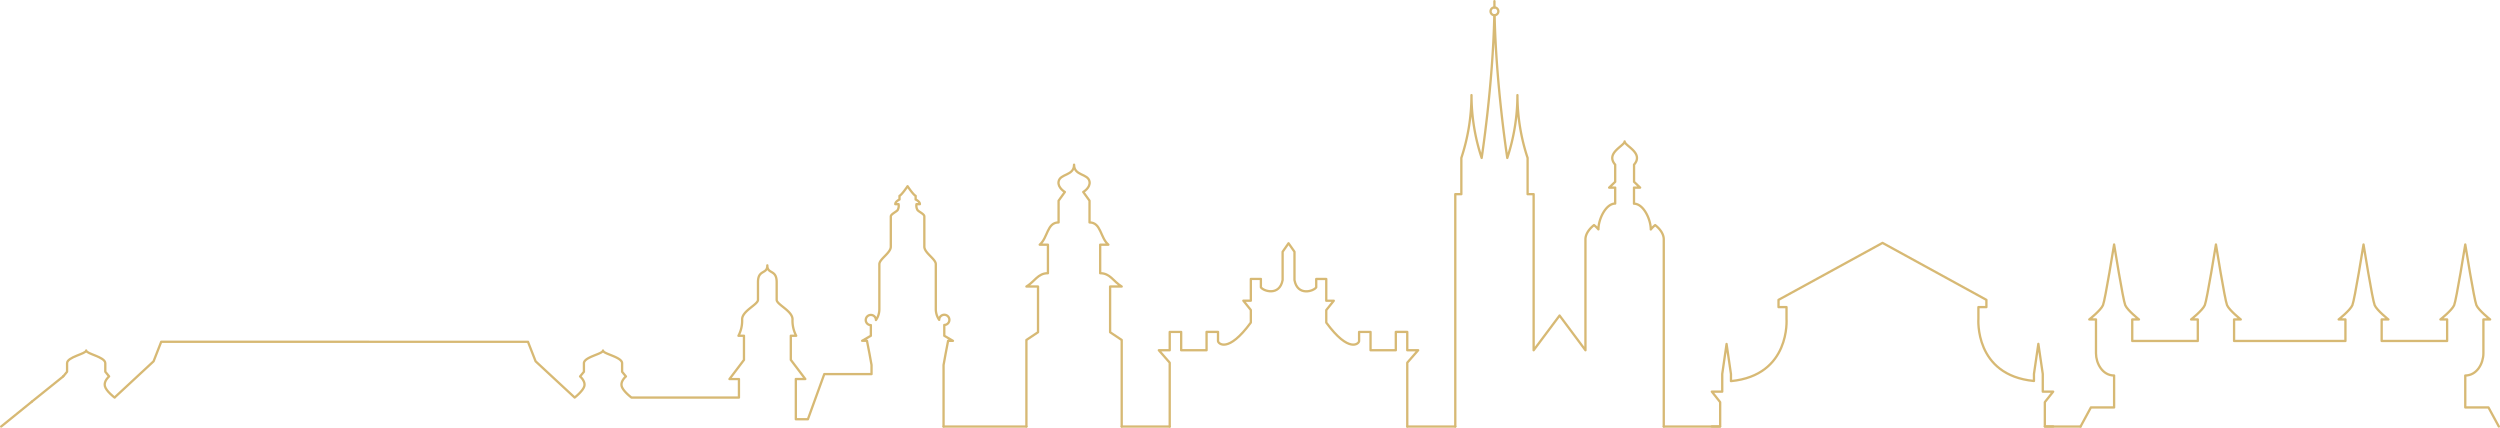 <?xml version="1.0" encoding="UTF-8"?> <svg xmlns="http://www.w3.org/2000/svg" viewBox="0 0 1034.99 177.06"><defs><style>.cls-1{fill:none;stroke:#d7b974;stroke-linecap:round;stroke-linejoin:round;stroke-width:0.96px;}</style></defs><g id="Warstwa_2" data-name="Warstwa 2"><g id="Elementy"><line class="cls-1" x1="846.56" y1="176.58" x2="861.34" y2="176.58"></line><line class="cls-1" x1="688.79" y1="176.58" x2="712.09" y2="176.58"></line><line class="cls-1" x1="390.63" y1="176.58" x2="424.93" y2="176.58"></line><line class="cls-1" x1="464.38" y1="176.58" x2="484.27" y2="176.58"></line><line class="cls-1" x1="582.6" y1="176.58" x2="602.48" y2="176.58"></line><path class="cls-1" d="M47.56,164.42l-.15.14s-3.51-2.64-4-4.74,1.76-4,1.76-4l-1.58-1.93v-3.52c0-2.63-7.91-3.86-7.91-5.27,0,1.41-7.91,2.64-7.91,5.27v3.52l-1.58,1.93L13.2,166.27"></path><path class="cls-1" d="M390.63,176.58V151.12l.83-4.57,1.05-5.45h2L390.93,139v-4.47a2.11,2.11,0,1,0-2.11-2.11,7.84,7.84,0,0,1-1.4-4.49V109.38c0-2.19-4.75-4.65-4.75-7.29V89.61c0-1-2.1-1.84-2.81-2.63a3.63,3.63,0,0,1-.44-2.46h1.41c0-1.14-1.76-1.93-1.76-1.93v-1.5c-1.05-.52-3.34-4-3.34-4s-2.28,3.43-3.34,4v1.5s-1.75.79-1.75,1.93H372A3.57,3.57,0,0,1,371.6,87c-.7.79-2.81,1.67-2.81,2.63v12.48c0,2.64-4.74,5.1-4.74,7.29V128a7.78,7.78,0,0,1-1.41,4.49,2.11,2.11,0,1,0-2.11,2.11V139l-3.61,2.08h2l1.06,5.45.83,4.57v3.77H341.25l-6.78,18.69h-5V156.91h3.92l-6-7.93V139h2.23a13.41,13.41,0,0,1-1.52-6.79c0-3.52-6.56-6.1-6.56-8.09v-7.26c0-5.51-3.87-3.16-3.87-7,0,3.87-3.87,1.52-3.87,7v7.26c0,2-6.56,4.57-6.56,8.09a13.41,13.41,0,0,1-1.52,6.79H308v10l-6,7.93h3.92v7.65h-44.5s-3.52-2.64-4.05-4.74,1.76-4,1.76-4l-1.58-1.93v-3.52c0-2.63-7.91-3.86-7.91-5.27,0,1.41-7.9,2.64-7.9,5.27v3.52l-1.59,1.93s2.29,1.95,1.76,4-4,4.74-4,4.74l-16.17-15-3.16-8.08H66.74l-3.16,8.08-16,14.86"></path><line class="cls-1" x1="13.2" y1="166.27" x2="0.48" y2="176.58"></line><line class="cls-1" x1="26.15" y1="155.77" x2="26.15" y2="155.77"></line><path class="cls-1" d="M850,176.55h-3.45V166.49l3.45-4.35h-4.3v-7.32l-1.83-12.47-1.82,12.47v2.91c-24.77-2.4-23-25.78-23-25.78v-4.81h3.31v-3l-43-23.58-43.06,23.58v3h3.31V132s1.78,23.38-23,25.78v-2.91l-1.82-12.47L713,154.82v7.32h-4.31l3.45,4.35v10.06h-3.45"></path><path class="cls-1" d="M618.69,3.08c0-.87,0-1.74,0-2.6"></path><path class="cls-1" d="M620.31,4.68a1.61,1.61,0,1,1-1.61-1.6A1.61,1.61,0,0,1,620.31,4.68Z"></path><path class="cls-1" d="M688.79,176.58V99.1c0-2.2-1.51-4.31-3.55-5.91A12.18,12.18,0,0,0,683.42,95c0-4.17-3-10.67-6.95-10.67V77.67H679l-2.51-2.4V68.16c4.21-4.81-3.9-7.81-3.9-9.61,0,1.8-8.11,4.8-3.91,9.61v7.11l-2.5,2.4h2.5v6.61c-3.9,0-6.94,6.5-6.94,10.67a12.76,12.76,0,0,0-1.83-1.76c-2,1.6-3.54,3.71-3.54,5.91V145l-10.71-14.37L634.92,145V80.38h-2.5v-15a83,83,0,0,1-4.21-26,83.19,83.19,0,0,1-4.2,26s-4.66-30.15-5.25-59.08h-.12c-.58,28.93-5.24,59.08-5.24,59.08a83,83,0,0,1-4.21-26,83.19,83.19,0,0,1-4.2,26v15h-2.51v96.2"></path><path class="cls-1" d="M464.38,176.58V140.75l-4.8-3.21V118.62h4.8c-3.5-2.1-4.7-5.51-8.91-5.51V101.3h3.4c-3.4-2.9-3-9.21-7.81-9.21v-9l-2.6-3.61s3.05-1.77,2.6-4.3c-.6-3.41-6.4-2.3-6.4-7,0,4.71-5.81,3.6-6.41,7-.45,2.53,2.6,4.3,2.6,4.3l-2.6,3.61v9c-4.81,0-4.41,6.31-7.81,9.21h3.4v11.81c-4.2,0-5.4,3.41-8.91,5.51h4.81v18.92l-4.81,3.21v35.83"></path><path class="cls-1" d="M1034.51,176.58l-4.29-7.9h-9.61V155.46c4.81,0,7.51-5,7.51-9.21v-14h2.78s-4.78-3.8-5.68-5.91-4.61-25.13-4.61-25.13-3.7,23-4.6,25.13-5.69,5.91-5.69,5.91h2.78v8.91H986v-8.91h2.78s-4.78-3.8-5.68-5.91-4.61-25.13-4.61-25.13-3.7,23-4.61,25.13-5.68,5.91-5.68,5.91H971v8.91H924.9v-8.91h2.77s-4.78-3.8-5.68-5.91-4.6-25.13-4.6-25.13-3.71,23-4.61,25.13-5.68,5.91-5.68,5.91h2.78v8.91H882.74v-8.91h2.78s-4.78-3.8-5.68-5.91-4.61-25.13-4.61-25.13-3.7,23-4.6,25.13-5.68,5.91-5.68,5.91h2.78v14c0,4.2,2.7,9.21,7.5,9.21v13.22h-9.61l-4.28,7.9"></path><path class="cls-1" d="M582.6,176.58V150.15l4.51-5.16H582.6v-7.58h-4.74V145H567.4v-7.58h-4.74v3.79c0,1-4.15,5.26-13.59-7.66v-5.18l3.11-3.87h-3.11v-9h-4.16v3.46c-1,1.58-7.73,3.81-9-3V104.23l-2.46-3.52L531,104.23v11.71c-1.29,6.8-8,4.57-9,3v-3.46h-4.16v9h-3.1l3.1,3.87v5.18c-9.43,12.92-13.59,8.7-13.59,7.66v-3.79h-4.74V145H489v-7.58h-4.74V145h-4.51l4.51,5.16v26.43"></path></g></g></svg> 